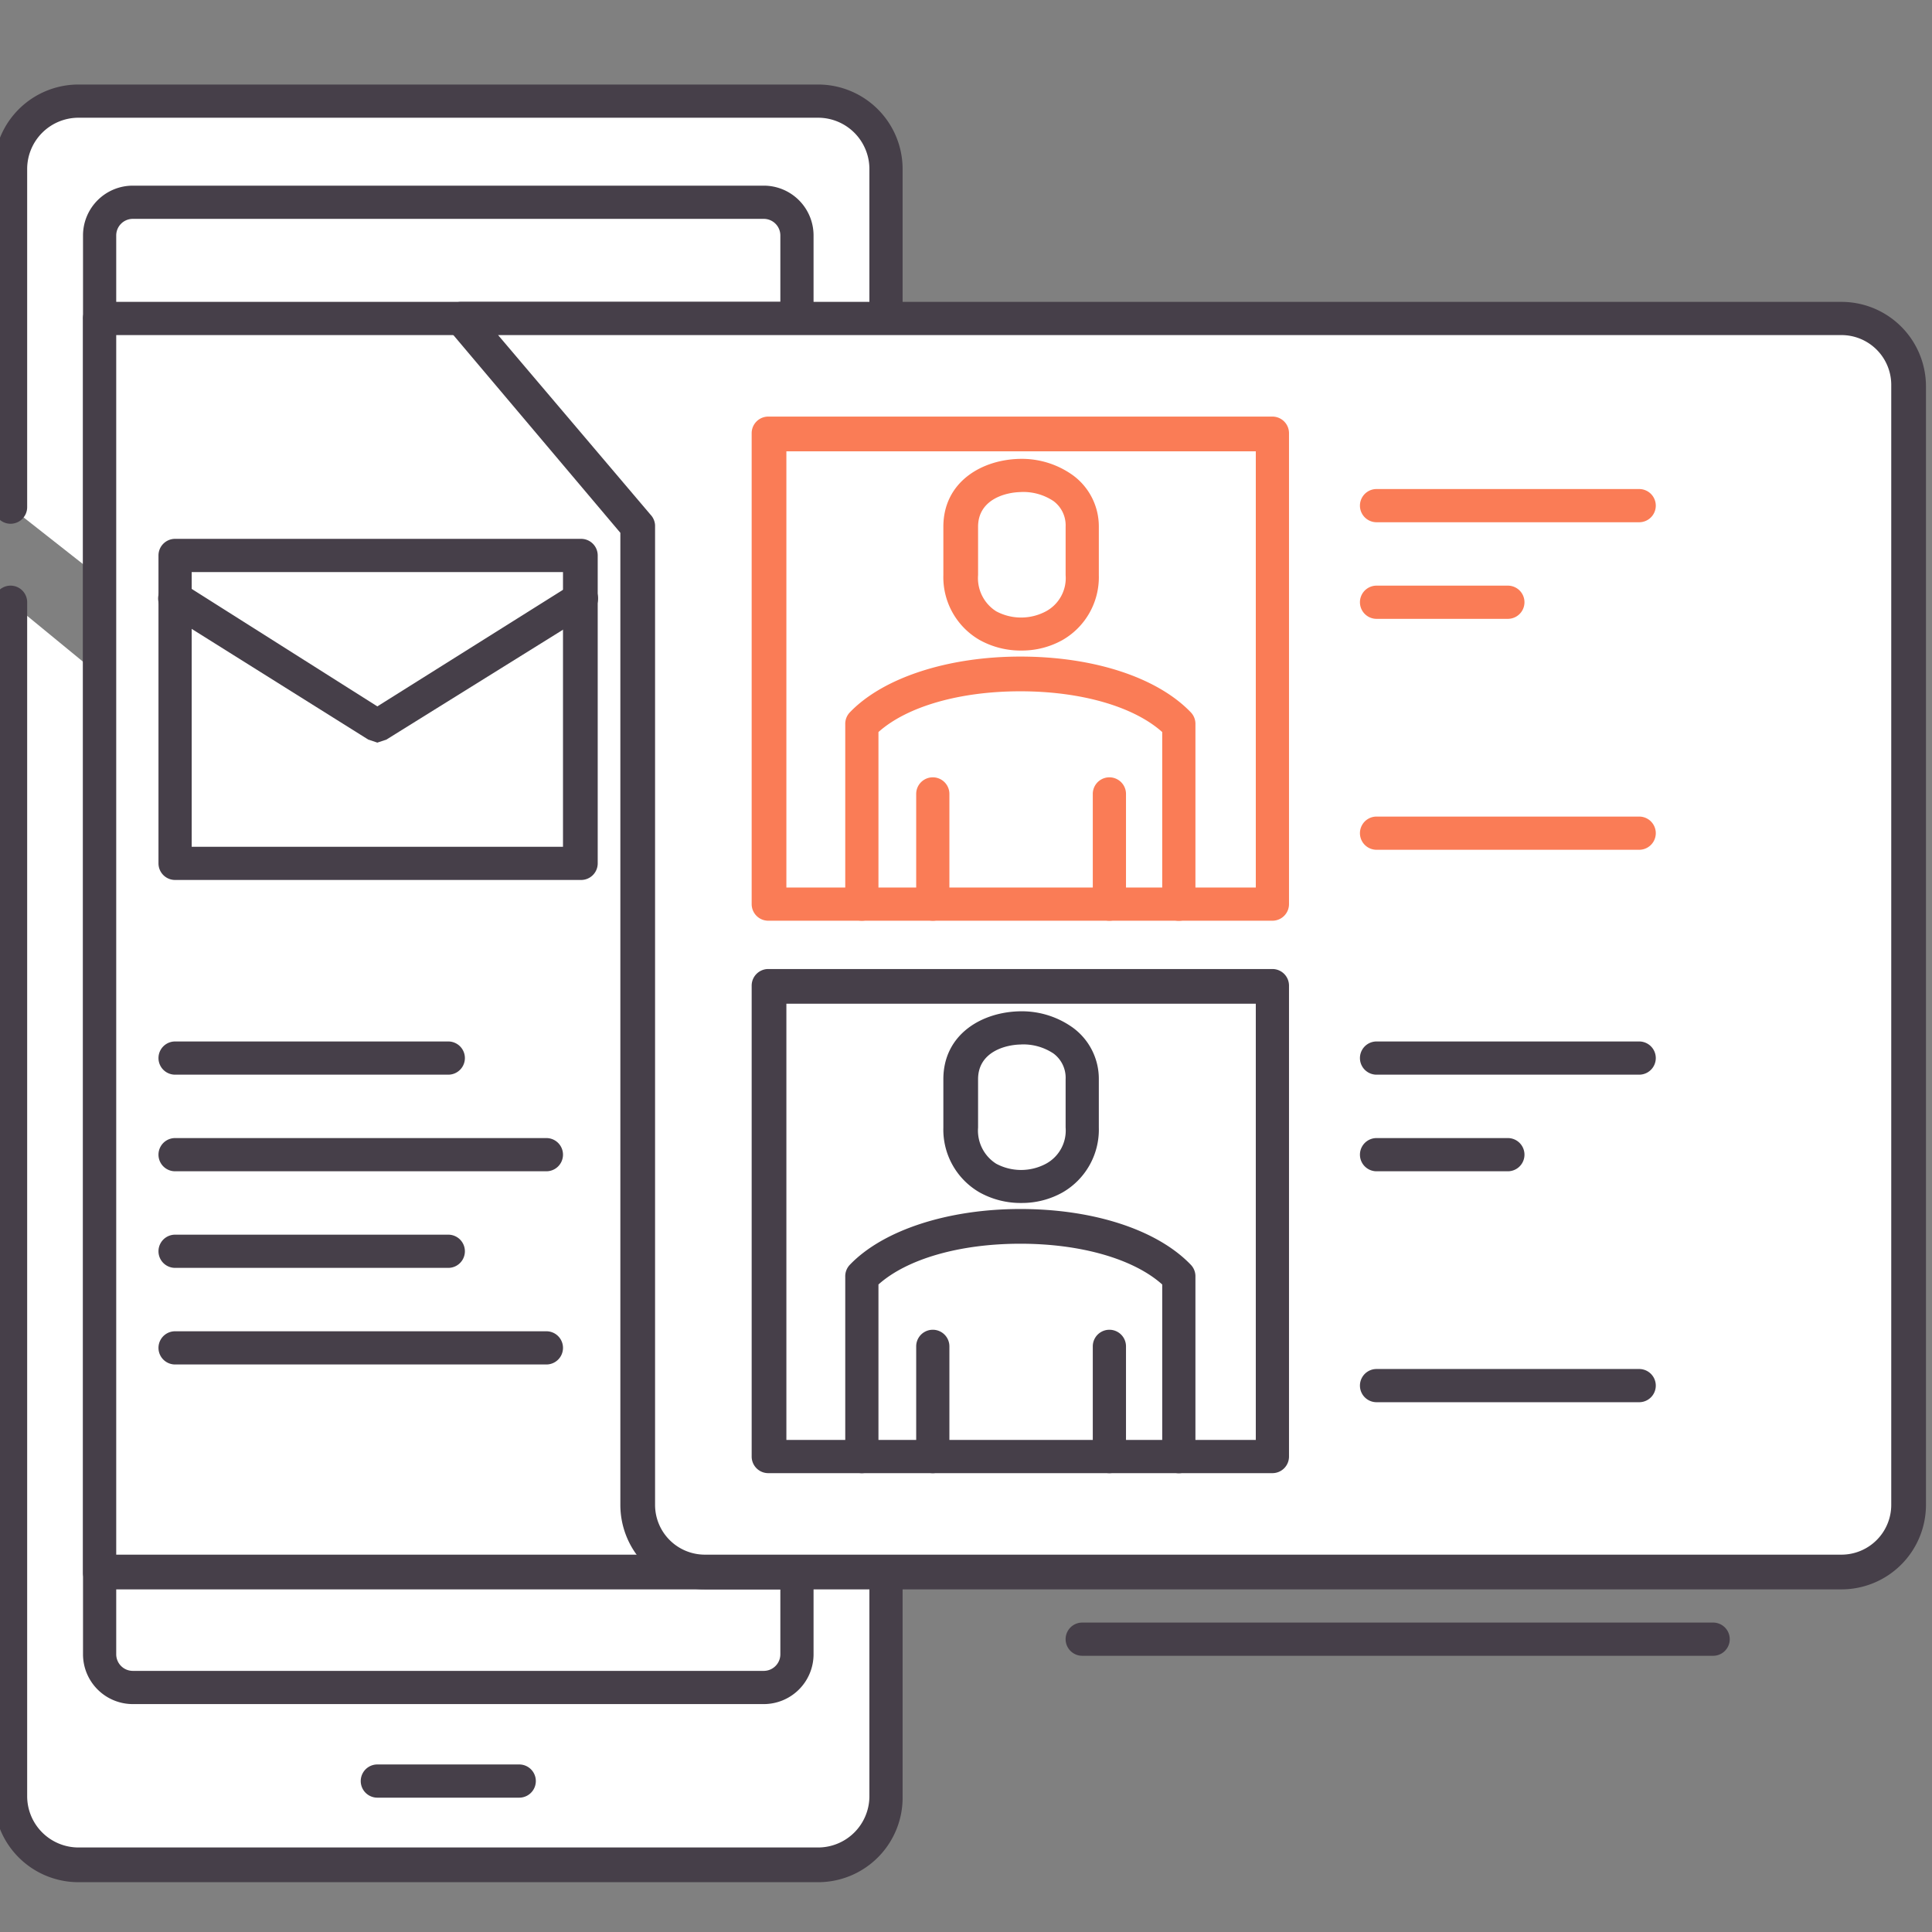 <svg id="Calque_1" data-name="Calque 1" xmlns="http://www.w3.org/2000/svg" viewBox="0 0 128 128"><rect x="0" y="0" width="128" height="128" fill="#808080" stroke="none"/><title>formation-commerciaux-social-selling-b2b</title><path d="M.7,33.6V11.2A4.5,4.5,0,0,1,5.2,6.7h49a4.5,4.5,0,0,1,4.5,4.5v68" style="fill:#fff"/><path d="M58.7,80.3a1.1,1.1,0,0,1-1.1-1.1v-68a3.4,3.4,0,0,0-3.4-3.4H5.2a3.4,3.4,0,0,0-3.4,3.4V33.6a1.1,1.1,0,1,1-2.2,0V11.2A5.6,5.6,0,0,1,5.2,5.6h49a5.6,5.6,0,0,1,5.6,5.6v68A1.1,1.1,0,0,1,58.7,80.3Z" style="fill:#463f49"/><path d="M58.7,87.5V119a4.5,4.5,0,0,1-4.5,4.5H5.2A4.5,4.5,0,0,1,.7,119V39.9" style="fill:#fff"/><path d="M54.2,124.7H5.2A5.6,5.6,0,0,1-.4,119V39.9a1.1,1.1,0,0,1,2.2,0V119a3.4,3.4,0,0,0,3.4,3.4h49a3.4,3.4,0,0,0,3.4-3.4V87.5a1.1,1.1,0,1,1,2.2,0V119A5.6,5.6,0,0,1,54.2,124.7Z" style="fill:#463f49"/><rect x="6.6" y="13.4" width="46.2" height="98.41" rx="2" ry="2" style="fill:#fff"/><path d="M50.6,112.9H8.8a3.3,3.3,0,0,1-3.3-3.3v-94a3.3,3.3,0,0,1,3.3-3.3H50.6a3.3,3.3,0,0,1,3.3,3.3v94A3.3,3.3,0,0,1,50.6,112.9ZM8.8,14.5a1.1,1.1,0,0,0-1.1,1.1v94a1.1,1.1,0,0,0,1.1,1.1H50.6a1.1,1.1,0,0,0,1.1-1.1v-94a1.1,1.1,0,0,0-1.1-1.1Z" style="fill:#463f49"/><rect x="6.6" y="21.1" width="46.2" height="83.04" style="fill:#fff"/><path d="M52.8,105.3H6.6a1.1,1.1,0,0,1-1.1-1.1v-83A1.1,1.1,0,0,1,6.6,20H52.8a1.1,1.1,0,0,1,1.1,1.1v83A1.1,1.1,0,0,1,52.8,105.3ZM7.7,103h44V22.2H7.7Z" style="fill:#463f49"/><path d="M34.4,119.1H25a1.1,1.1,0,0,1,0-2.2h9.4a1.1,1.1,0,0,1,0,2.2Z" style="fill:#463f49"/><path d="M30.6,21.1,42.2,34.9V99.7a4.4,4.4,0,0,0,4.4,4.4H122a4.4,4.4,0,0,0,4.4-4.4V25.5a4.4,4.4,0,0,0-4.4-4.4Z" style="fill:#fff"/><path d="M122,105.3H46.7a5.6,5.6,0,0,1-5.6-5.6V35.3L29.7,21.8a1.1,1.1,0,0,1,.8-1.8H122a5.6,5.6,0,0,1,5.6,5.6V99.7A5.6,5.6,0,0,1,122,105.3ZM33,22.2,43.1,34.1a1.1,1.1,0,0,1,.3.7V99.7a3.3,3.3,0,0,0,3.3,3.3H122a3.3,3.3,0,0,0,3.3-3.3V25.5a3.3,3.3,0,0,0-3.3-3.3Z" style="fill:#463f49"/><path d="M67.7,43.1a5.6,5.6,0,0,1-2.8-.7,4.8,4.8,0,0,1-2.4-4.3V34.9c0-3,2.6-4.5,5.2-4.5a5.8,5.8,0,0,1,3.4,1.1,4.2,4.2,0,0,1,1.7,3.4v3.2a4.8,4.8,0,0,1-2.4,4.3A5.5,5.5,0,0,1,67.7,43.1Zm0-10.5c-1.1,0-2.9.5-2.9,2.3v3.2A2.6,2.6,0,0,0,66,40.5a3.5,3.5,0,0,0,3.3,0,2.5,2.5,0,0,0,1.3-2.4V34.9h0a2,2,0,0,0-.8-1.7A3.6,3.6,0,0,0,67.6,32.6Zm5.2,2.3h0Z" style="fill:#fa7c56"/><path d="M78.2,59.9V48c-4.3-4.4-16.7-4.5-21.1,0V59.9" style="fill:#fff"/><path d="M78.2,61A1.1,1.1,0,0,1,77,59.9V48.5c-1.9-1.7-5.4-2.7-9.4-2.7s-7.5,1-9.4,2.7V59.9a1.1,1.1,0,0,1-2.2,0V48a1.1,1.1,0,0,1,.3-.8c2.2-2.3,6.5-3.7,11.3-3.7h0c4.9,0,9.1,1.4,11.3,3.7a1.1,1.1,0,0,1,.3.8V59.9A1.1,1.1,0,0,1,78.2,61Z" style="fill:#fa7c56"/><path d="M61.8,61a1.1,1.1,0,0,1-1.1-1.1V52.6a1.1,1.1,0,0,1,2.2,0v7.3A1.1,1.1,0,0,1,61.8,61Z" style="fill:#fa7c56"/><path d="M73.5,61a1.1,1.1,0,0,1-1.1-1.1V52.6a1.1,1.1,0,0,1,2.2,0v7.3A1.1,1.1,0,0,1,73.5,61Z" style="fill:#fa7c56"/><path d="M84.3,61H50.9a1.1,1.1,0,0,1-1.1-1.1V28.7a1.1,1.1,0,0,1,1.1-1.1H84.3a1.1,1.1,0,0,1,1.1,1.1V59.9A1.1,1.1,0,0,1,84.3,61ZM52.1,58.8H83.2V29.9H52.1Z" style="fill:#fa7c56"/><path d="M108.6,34.6H91.2a1.1,1.1,0,0,1,0-2.2h17.4a1.1,1.1,0,0,1,0,2.2Z" style="fill:#fa7c56"/><path d="M108.6,56.3H91.2a1.1,1.1,0,0,1,0-2.2h17.4a1.1,1.1,0,0,1,0,2.2Z" style="fill:#fa7c56"/><path d="M99.9,41H91.2a1.1,1.1,0,0,1,0-2.2h8.7a1.1,1.1,0,0,1,0,2.2Z" style="fill:#fa7c56"/><path d="M67.7,79.7a5.6,5.6,0,0,1-2.8-.7,4.8,4.8,0,0,1-2.4-4.3V71.5c0-3,2.6-4.5,5.2-4.5a5.8,5.8,0,0,1,3.4,1.1,4.2,4.2,0,0,1,1.7,3.4v3.2A4.8,4.8,0,0,1,70.4,79,5.5,5.5,0,0,1,67.7,79.7Zm0-10.5c-1.1,0-2.9.5-2.9,2.3v3.2A2.6,2.6,0,0,0,66,77.1a3.5,3.5,0,0,0,3.3,0,2.5,2.5,0,0,0,1.3-2.4V71.5h0a2,2,0,0,0-.8-1.7A3.6,3.6,0,0,0,67.6,69.2Zm5.2,2.3h0Z" style="fill:#443e49"/><path d="M78.2,96.5V84.6c-4.3-4.4-16.7-4.5-21.1,0V96.5" style="fill:#fff"/><path d="M78.2,97.6A1.1,1.1,0,0,1,77,96.5V85.1c-1.9-1.7-5.4-2.7-9.4-2.7s-7.5,1-9.4,2.7V96.5a1.1,1.1,0,0,1-2.2,0V84.6a1.1,1.1,0,0,1,.3-.8c2.2-2.3,6.5-3.7,11.3-3.7h0c4.9,0,9.1,1.4,11.3,3.7a1.1,1.1,0,0,1,.3.8V96.5A1.1,1.1,0,0,1,78.2,97.6Z" style="fill:#463f49"/><path d="M61.8,97.6a1.1,1.1,0,0,1-1.1-1.1V89.2a1.1,1.1,0,0,1,2.2,0v7.3A1.1,1.1,0,0,1,61.8,97.6Z" style="fill:#463f49"/><path d="M73.5,97.6a1.1,1.1,0,0,1-1.1-1.1V89.2a1.1,1.1,0,0,1,2.2,0v7.3A1.1,1.1,0,0,1,73.5,97.6Z" style="fill:#463f49"/><path d="M84.3,97.6H50.9a1.1,1.1,0,0,1-1.1-1.1V65.3a1.1,1.1,0,0,1,1.1-1.1H84.3a1.1,1.1,0,0,1,1.1,1.1V96.5A1.1,1.1,0,0,1,84.3,97.6ZM52.1,95.4H83.2V66.5H52.1Z" style="fill:#463f49"/><path d="M108.6,71.2H91.2a1.1,1.1,0,0,1,0-2.2h17.4a1.1,1.1,0,0,1,0,2.2Z" style="fill:#463f49"/><path d="M108.6,92.9H91.2a1.1,1.1,0,0,1,0-2.2h17.4a1.1,1.1,0,0,1,0,2.2Z" style="fill:#463f49"/><path d="M99.9,77.6H91.2a1.1,1.1,0,0,1,0-2.2h8.7a1.1,1.1,0,0,1,0,2.2Z" style="fill:#463f49"/><rect x="11.6" y="36.8" width="26.9" height="20.46" style="fill:#fff"/><path d="M38.5,58.3H11.6a1.1,1.1,0,0,1-1.1-1.1V36.8a1.1,1.1,0,0,1,1.1-1.1H38.5a1.1,1.1,0,0,1,1.1,1.1V57.2A1.1,1.1,0,0,1,38.5,58.3ZM12.7,56.1H37.3V37.9H12.7Z" style="fill:#463f49"/><polyline points="11.6 39.6 25 48.1 38.5 39.6" style="fill:#fff"/><path d="M25,49.2l-.6-.2L11,40.6a1.1,1.1,0,0,1,1.2-1.9L25,46.8l12.9-8.1a1.1,1.1,0,0,1,1.2,1.9L25.6,49Z" style="fill:#463f49"/><path d="M29.7,71.2H11.6a1.1,1.1,0,1,1,0-2.2H29.7a1.1,1.1,0,1,1,0,2.2Z" style="fill:#463f49"/><path d="M36.2,77.6H11.6a1.1,1.1,0,1,1,0-2.2H36.2a1.1,1.1,0,1,1,0,2.2Z" style="fill:#463f49"/><path d="M29.7,84H11.6a1.1,1.1,0,1,1,0-2.2H29.7a1.1,1.1,0,1,1,0,2.2Z" style="fill:#463f49"/><path d="M36.2,90.4H11.6a1.1,1.1,0,1,1,0-2.2H36.2a1.1,1.1,0,1,1,0,2.2Z" style="fill:#463f49"/><path d="M113.5,109.7H71.7a1.1,1.1,0,1,1,0-2.2h41.8a1.1,1.1,0,0,1,0,2.2Z" style="fill:#463f49"/></svg>